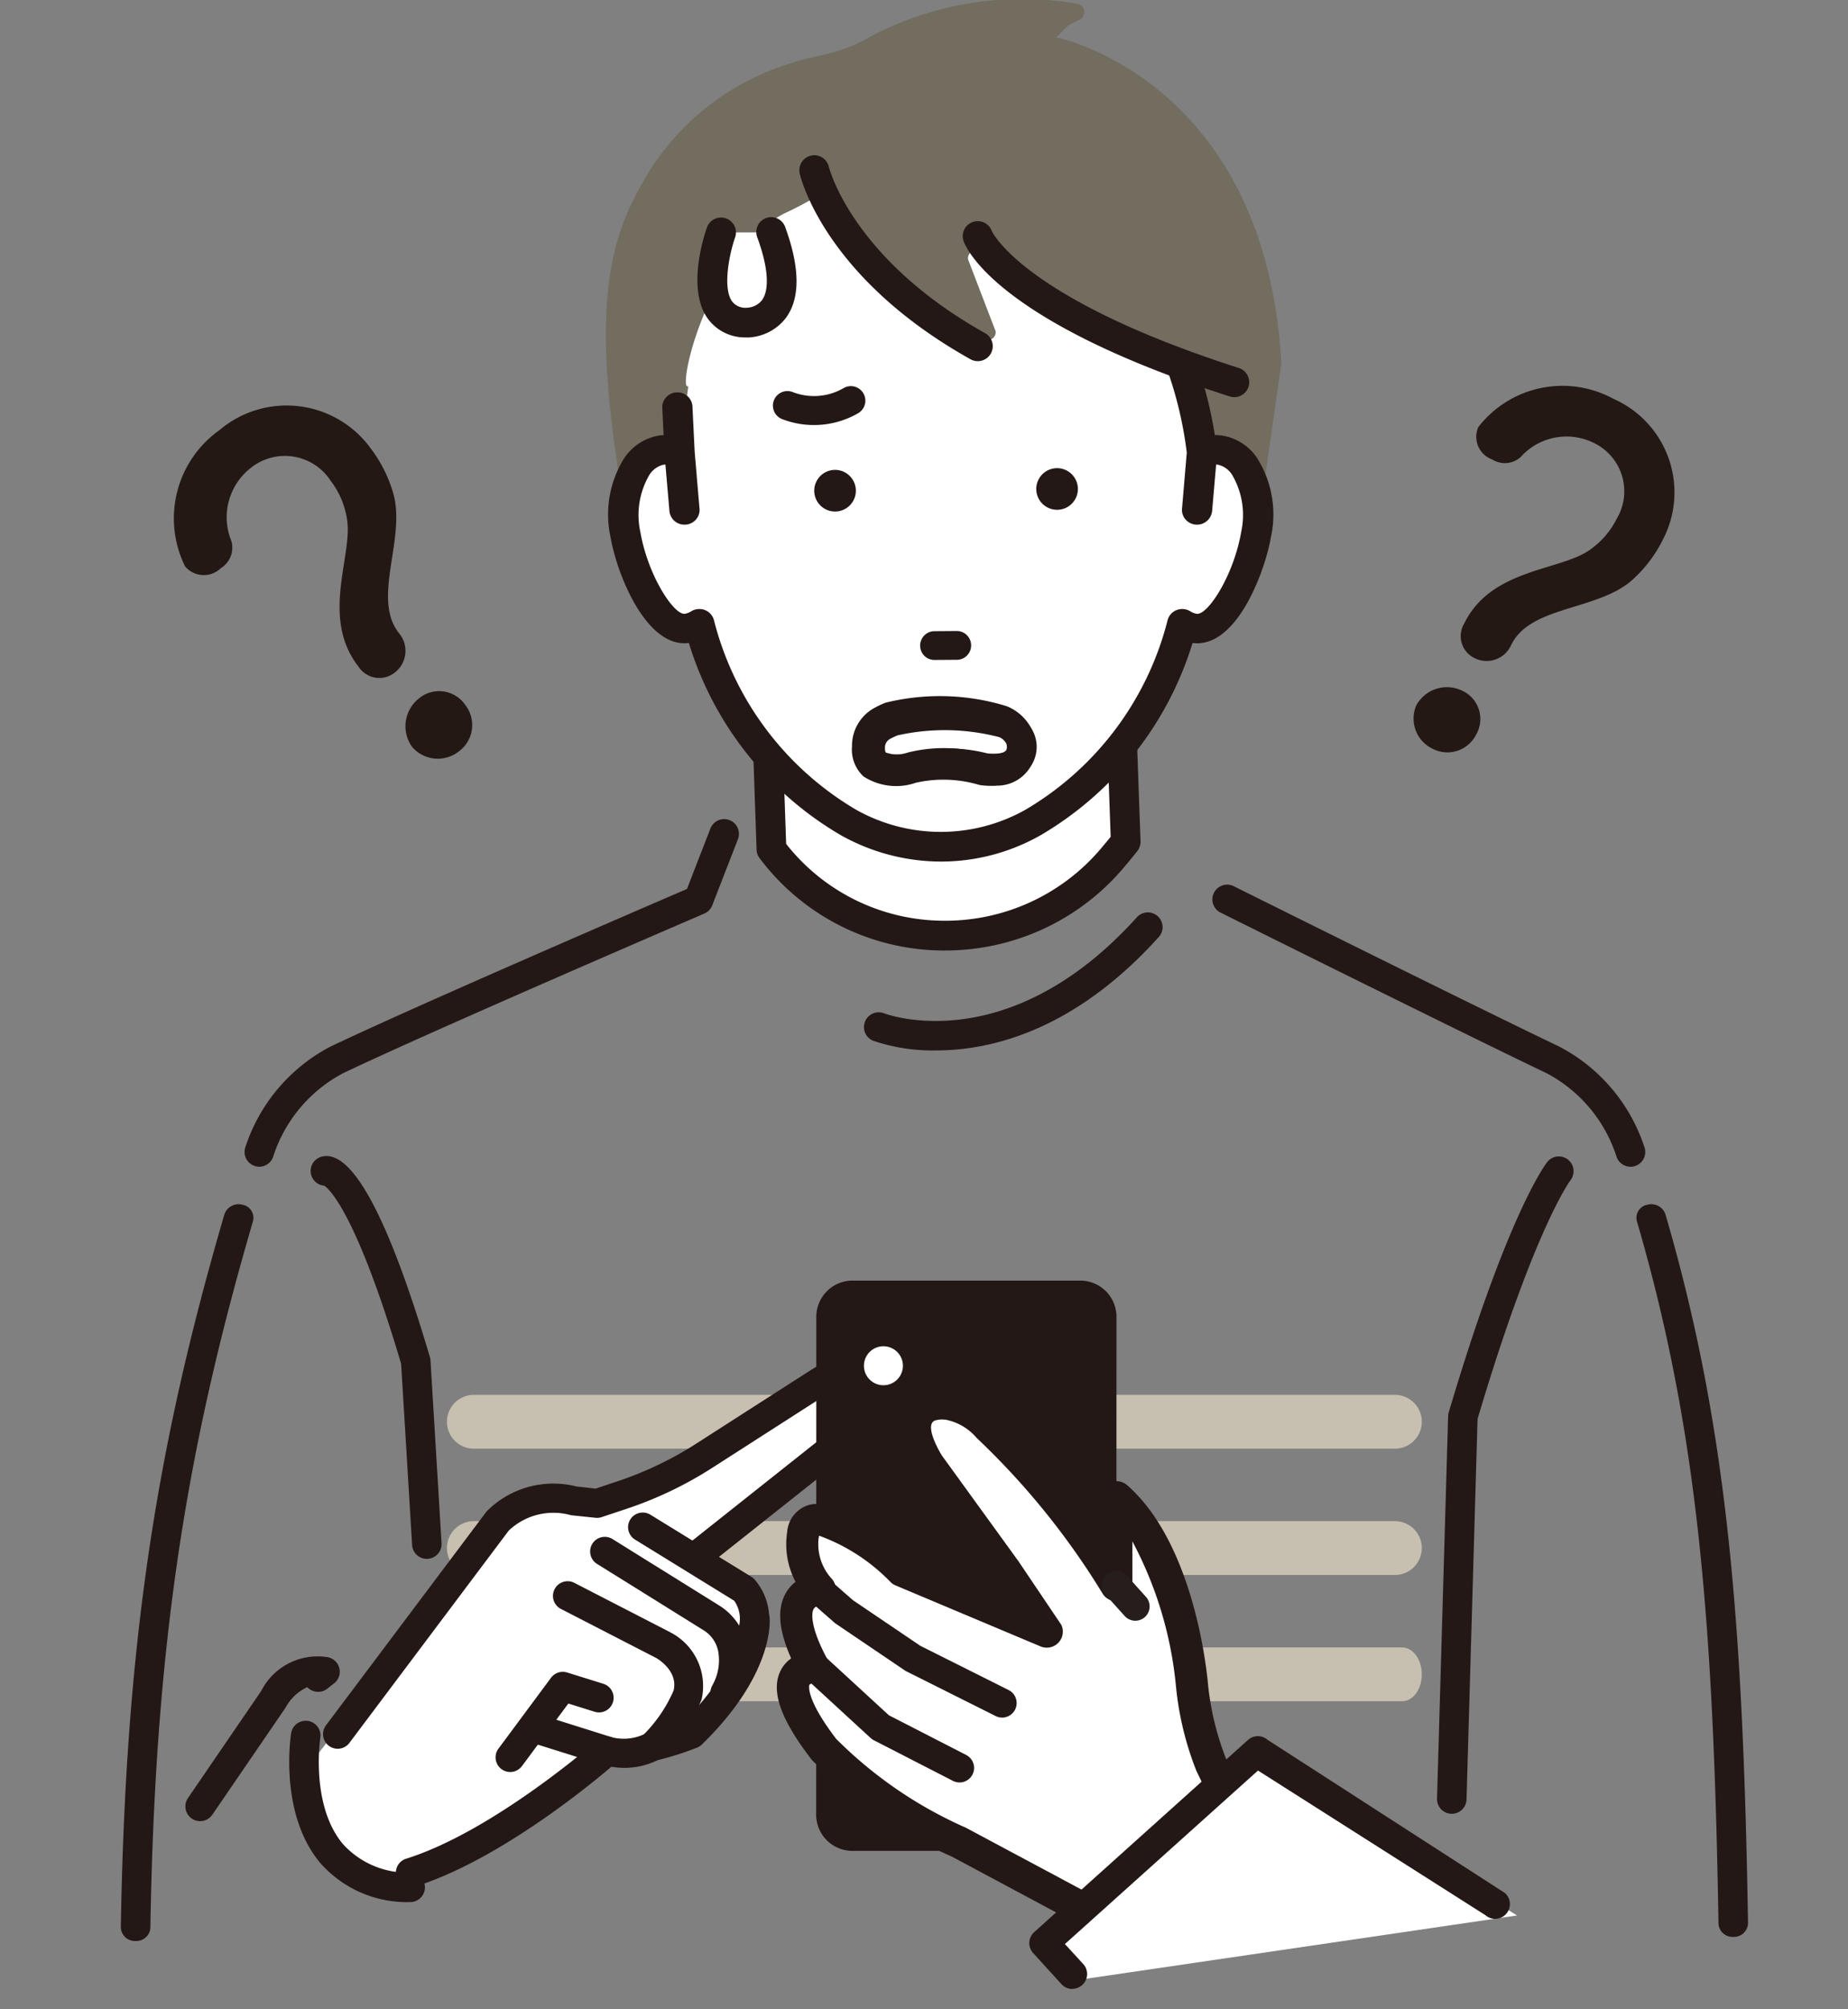 <svg xmlns="http://www.w3.org/2000/svg" xmlns:xlink="http://www.w3.org/1999/xlink" width="92" height="100" viewBox="0 0 92 100"><rect x="0" y="0" width="92" height="100" fill="#808080" stroke="none"/><defs><clipPath id="a"><rect width="92" height="100" transform="translate(552.13 896.075)" fill="none" stroke="#707070" stroke-width="1"/></clipPath><clipPath id="b"><rect width="82.165" height="99.057" fill="none"/></clipPath></defs><g transform="translate(-552.13 -896.075)" clip-path="url(#a)"><g transform="translate(556.987 896.009)"><g transform="translate(0)" clip-path="url(#b)"><path d="M179.934,171.007a.7.7,0,0,1-.734-.656c-.249-15.05-1.029-24.587-4.064-34.969a.662.662,0,0,1,.522-.814.744.744,0,0,1,.9.473c3.064,10.482,3.862,20.137,4.113,35.29a.7.7,0,0,1-.723.676Z" transform="translate(-98.505 -74.544)" fill="#231815"/><path d="M148.571,112.9a.735.735,0,0,1-.685-.468,7.183,7.183,0,0,0-3.484-4.183c-4.456-2.129-16.143-7.948-16.261-8.007a.735.735,0,0,1,.655-1.315c.117.058,11.795,5.873,16.24,8a8.684,8.684,0,0,1,4.22,4.975.735.735,0,0,1-.684,1" transform="translate(-72.256 -54.767)" fill="#231815"/><path d="M6.661,171.211H6.649a.7.7,0,0,1-.723-.676C6.16,156.408,7.7,146.6,11.085,135.041a.745.745,0,0,1,.9-.473.662.662,0,0,1,.522.814c-3.351,11.461-4.878,21.151-5.11,35.173a.7.7,0,0,1-.734.656" transform="translate(-4.768 -74.544)" fill="#231815"/><path d="M20.473,108.841a.735.735,0,0,1-.684-1,8.683,8.683,0,0,1,4.22-4.975c4.1-1.96,15.783-7,17.754-7.848l1.174-3.023a.735.735,0,0,1,1.37.532l-1.286,3.309a.736.736,0,0,1-.4.409c-.135.058-13.547,5.826-17.984,7.946a7.183,7.183,0,0,0-3.484,4.183.735.735,0,0,1-.685.468" transform="translate(-12.421 -50.709)" fill="#231815"/><path d="M153.594,161.909h-.022a.734.734,0,0,1-.713-.755l.552-19.031a.72.72,0,0,1,.03-.187c2.949-9.953,4.838-12.38,4.917-12.479a.735.735,0,0,1,1.15.915c-.037.048-1.831,2.464-4.631,11.889l-.549,18.935a.735.735,0,0,1-.734.713" transform="translate(-86.176 -71.573)" fill="#231815"/><path d="M32.9,149.212a.734.734,0,0,1-.733-.69l-.546-9.018c-2.238-7.529-3.589-8.708-3.828-8.865a.735.735,0,0,1-.152-1.437c1.495-.442,3.321,2.909,5.412,9.965a.737.737,0,0,1,.029.165l.551,9.1a.735.735,0,0,1-.689.778H32.9m-4.855-18.6h0m0,0h0m0,0h0m0,0h0m0,0h0m0,0h0" transform="translate(-16.508 -71.563)" fill="#231815"/><path d="M78.1,81.678l-.367-10.655H95.373l.367,10.288s-.227.289-.629.767a10.874,10.874,0,0,1-16.9-.256l-.111-.143" transform="translate(-44.554 -39.35)" fill="#fff"/><path d="M85.824,85.8l-.222,0a11.484,11.484,0,0,1-8.892-4.442l-.114-.147a.741.741,0,0,1-.153-.425l-.367-10.656a.74.74,0,0,1,.739-.765H94.452a.74.74,0,0,1,.739.714l.367,10.288a.741.741,0,0,1-.158.484s-.233.3-.644.784A11.617,11.617,0,0,1,85.824,85.8m-7.909-5.306a10.009,10.009,0,0,0,7.715,3.824,10.149,10.149,0,0,0,7.995-3.636c.191-.227.342-.411.446-.539l-.332-9.3H77.582Z" transform="translate(-43.635 -38.43)" fill="#231815"/><path d="M92.439,108.841a9.237,9.237,0,0,1-3.14-.487.735.735,0,0,1,.53-1.37c.263.1,6.265,2.263,12.613-4.771a.734.734,0,1,1,1.09.984c-4.217,4.673-8.371,5.644-11.094,5.644" transform="translate(-50.701 -56.496)" fill="#231815"/><path d="M89.525,158.494H43.672a1.339,1.339,0,1,1,0-2.679H89.525a1.339,1.339,0,1,1,0,2.679" transform="translate(-24.939 -86.329)" fill="#c7bfb0"/><path d="M89.525,172.589H43.672a1.339,1.339,0,1,1,0-2.679H89.525a1.339,1.339,0,1,1,0,2.679" transform="translate(-24.939 -94.138)" fill="#c7bfb0"/><path d="M106.064,186.684H72.514c-.541,0-.98-.6-.98-1.34s.439-1.339.98-1.339h33.55c.541,0,.98.6.98,1.339s-.439,1.34-.98,1.34" transform="translate(-41.118 -101.948)" fill="#c7bfb0"/><path d="M69.5,47.379a16.635,16.635,0,0,1-4.138-7.415,1.677,1.677,0,0,1-.6.233c-1.374.224-2.791-2.634-3.165-4.785s.438-4.079,1.812-4.3a1.761,1.761,0,0,1,.949.122l.441-3.38c-.592.311.917-6.7,4.868-8.8a17.156,17.156,0,0,0,3.928-2.488c6.562-3.014,11.312,1.507,14.6,6.675,0,0,1.966,2.194,1.365,2.44.184.425.636,1.974.991,3.366a20.522,20.522,0,0,1,.473,2.191,1.757,1.757,0,0,1,.949-.122c1.374.226,2.185,2.153,1.812,4.3S91.994,40.42,90.619,40.2a1.678,1.678,0,0,1-.6-.233,16.645,16.645,0,0,1-4.146,7.424S78.616,56.1,69.5,47.379" transform="translate(-35.56 -8.637)" fill="#fff"/><path d="M95.158,82.437a4.483,4.483,0,0,1-.776-.021.66.66,0,0,1-.1-.019,6.667,6.667,0,0,0-3.036-.062l-.032.009a3.193,3.193,0,0,1-2.529-.259,1.556,1.556,0,0,1-.578-1.332,1.879,1.879,0,0,1,.989-1.671,4.977,4.977,0,0,1,.574-.264.654.654,0,0,1,.088-.028,12.108,12.108,0,0,1,5.876.114,2.318,2.318,0,0,1,1.091.8,1.732,1.732,0,0,1,.121,1.826,1.917,1.917,0,0,1-1.686.907m-.582-1.4c.7.067.99-.083,1.051-.185a.351.351,0,0,0-.014-.3.931.931,0,0,0-.43-.323,10.761,10.761,0,0,0-5.058-.088,3.479,3.479,0,0,0-.367.172.488.488,0,0,0-.261.485c0,.156.035.187.048.2A2.061,2.061,0,0,0,90.835,81a7.9,7.9,0,0,1,3.74.033" transform="translate(-50.298 -43.477)" fill="#231815"/><path d="M94.732,82.286a4.211,4.211,0,0,1-.793-.031.655.655,0,0,1-.1-.022,6.223,6.223,0,0,0-3.1-.1l-.033.01a3,3,0,0,1-2.581-.315,1.817,1.817,0,0,1-.579-1.5,2.141,2.141,0,0,1,1.024-1.863,4.813,4.813,0,0,1,.589-.291.675.675,0,0,1,.091-.03,11.3,11.3,0,0,1,6,.183,2.4,2.4,0,0,1,1.106.906,2.1,2.1,0,0,1,.109,2.048,1.931,1.931,0,0,1-1.729,1m-.583-1.577c.714.082,1.012-.084,1.075-.2a.425.425,0,0,0-.012-.339.959.959,0,0,0-.436-.366,10.039,10.039,0,0,0-5.165-.146,3.362,3.362,0,0,0-.376.189.554.554,0,0,0-.27.541c-.006.175.034.21.047.222a1.931,1.931,0,0,0,1.318.025,7.37,7.37,0,0,1,3.819.072" transform="translate(-49.987 -43.114)" fill="#231815"/><path d="M82.49,1.923c.372-.3.338-.514,1.146-.866a.423.423,0,0,0-.078-.8A16.2,16.2,0,0,0,73.383,1.809c-1.736,1.043-3.025,1-4.15,1.421A12.647,12.647,0,0,0,61.9,9.155c-1.687,2.942-2.493,6.18-1.158,14.72l.513.1a2.162,2.162,0,0,1,1.563-1.505,1.713,1.713,0,0,1,.926.119l.43-3.3c-.577.3.895-6.532,4.748-8.585a16.738,16.738,0,0,0,3.83-2.426c6.4-2.939,11.032,1.47,14.242,6.509,0,0,1.917,2.14,1.331,2.38.18.414.62,1.925.966,3.282a19.931,19.931,0,0,1,.461,2.137,1.712,1.712,0,0,1,.925-.119c1.064.175,1.779,1.4,1.848,2.943.043.08.08.146.11.194L93.7,18.137C92.9,3.992,82.49,1.923,82.49,1.923" transform="translate(-34.766 0)" fill="#726d5f"/><path d="M92.662,43.289a2.589,2.589,0,0,0-1.7-1.114h0a2.068,2.068,0,0,0-.406-.03,20.905,20.905,0,0,0-1.378-4.833.759.759,0,0,0-.983-.39.737.737,0,0,0-.408.406.711.711,0,0,0,.006.556,19.215,19.215,0,0,1,1.366,5.133l-.237,2.793a.717.717,0,0,0,.17.528.757.757,0,0,0,1.328-.407l.2-2.318a.652.652,0,0,1,.1.008,1.129,1.129,0,0,1,.7.508,3.952,3.952,0,0,1,.447,2.843c-.378,2.174-1.673,4.158-2.219,4.066a.875.875,0,0,1-.315-.124.769.769,0,0,0-.682-.059.74.74,0,0,0-.448.507,15.308,15.308,0,0,1-7.072,9.427,8.61,8.61,0,0,1-8.423.008,15.318,15.318,0,0,1-7.087-9.435.74.74,0,0,0-.449-.508.771.771,0,0,0-.682.06.857.857,0,0,1-.313.124c-.537.087-1.842-1.886-2.22-4.066a3.956,3.956,0,0,1,.447-2.844,1.128,1.128,0,0,1,.7-.507.755.755,0,0,1,.1-.008l.2,2.318a.748.748,0,0,0,.748.672l.062,0a.755.755,0,0,0,.518-.264.716.716,0,0,0,.169-.528l-.241-2.837-.11-2.253a.741.741,0,0,0-.786-.7.749.749,0,0,0-.527.246.717.717,0,0,0-.189.521l.066,1.357a2.444,2.444,0,0,0-.256.027,2.589,2.589,0,0,0-1.7,1.114,5.277,5.277,0,0,0-.688,3.929c.346,1.989,1.841,5.557,3.9,5.273a16.746,16.746,0,0,0,7.536,9.552A10.211,10.211,0,0,0,76.95,63.37a10.054,10.054,0,0,0,4.941-1.316,16.776,16.776,0,0,0,7.555-9.563c.077.01.153.012.231.016,2.06,0,3.385-3.633,3.673-5.29a5.277,5.277,0,0,0-.689-3.928" transform="translate(-34.934 -20.425)" fill="#231815"/><path d="M108.121,53.441a1.036,1.036,0,1,0,1.028-1.044,1.036,1.036,0,0,0-1.028,1.044" transform="translate(-61.389 -29.031)" fill="#231815"/><path d="M83.336,53.634a1.036,1.036,0,1,0,1.027-1.044,1.036,1.036,0,0,0-1.027,1.044" transform="translate(-47.657 -29.138)" fill="#231815"/><path d="M82.577,43.241a.723.723,0,0,1,.4,1.345,4.4,4.4,0,0,1-3.813.286.723.723,0,0,1,.58-1.325,2.931,2.931,0,0,0,2.5-.206.717.717,0,0,1,.334-.1" transform="translate(-45.109 -23.957)" fill="#231815"/><path d="M82.975,15.635c.69,1.446,4.472,5.495,8.585,7.9a.388.388,0,0,0,.584-.38l-1.374-3.581a.387.387,0,0,1,.6-.367c2.189,1.5,8.907,5.979,12.172,6.918a.384.384,0,0,0,.483-.437c-.609-3.435-4.566-20.862-20.907-10.552a.387.387,0,0,0-.144.493" transform="translate(-47.436 -6.604)" fill="#726d5f"/><path d="M113.436,33.6a.744.744,0,0,1-.227-.036c-11.49-3.68-13.1-7.317-13.242-7.719a.744.744,0,0,1,1.394-.521c.042.094,1.622,3.4,12.3,6.824a.744.744,0,0,1-.227,1.453" transform="translate(-56.847 -13.768)" fill="#231815"/><path d="M90.555,27.723a.737.737,0,0,1-.363-.095c-7.252-4.057-8.453-9.032-8.5-9.242a.744.744,0,0,1,1.451-.332c.015.064,1.162,4.575,7.776,8.276a.744.744,0,0,1-.364,1.394" transform="translate(-46.736 -9.683)" fill="#231815"/><path d="M97.133,72.024a.63.63,0,1,0-.01-1.26l-1.151.009a.63.63,0,1,0,.01,1.259Z" transform="translate(-54.312 -39.207)" fill="#231815"/><path d="M95.6,71.959a.719.719,0,0,1-.24-1.169.709.709,0,0,1,.506-.214l1.151-.009A.718.718,0,0,1,97.025,72l-1.151.008a.717.717,0,0,1-.277-.053m1.628-1.176a.528.528,0,0,0-.21-.04l-1.151.009a.543.543,0,0,0-.538.546.543.543,0,0,0,.547.538l1.15-.01a.542.542,0,0,0,.2-1.044m-.2,1.132h0Z" transform="translate(-54.203 -39.097)" fill="#231815"/><path d="M74.9,26.087H72.4s-1.564,4.38,1.251,4.484c0,0,2.92.1,1.251-4.484" transform="translate(-41.357 -14.453)" fill="#fff"/><path d="M72.762,30.391H72.7a2.284,2.284,0,0,1-1.915-.982c-1.026-1.514-.115-4.192-.008-4.491a.741.741,0,1,1,1.4.5c-.259.73-.638,2.462-.161,3.164a.829.829,0,0,0,.742.332,1.008,1.008,0,0,0,.768-.39c.218-.31.479-1.126-.239-3.1a.741.741,0,1,1,1.392-.506c.73,2.009.743,3.519.037,4.49a2.5,2.5,0,0,1-1.955.988" transform="translate(-40.439 -13.532)" fill="#231815"/><path d="M53.38,153.333a2.521,2.521,0,0,0-1.708.455l-5.714,3.667a18.2,18.2,0,0,1-4.073,1.948l-1.257.419-1.164-.132a3.962,3.962,0,0,0-3.79,1.007l-9.538,12.365-.33-.9a6.051,6.051,0,0,0,5.049,6.688l.483.078V178.7c4.552-1.425,9.786-6.55,9.786-6.55a3.049,3.049,0,0,0,2.259-.24,13.906,13.906,0,0,0,1.951-.611c3.41-3.319,3.156-5.711,3.156-5.711l-2.624-3.371,6.6-5.237c2.163-1.48,1.771-3.41.911-3.643" transform="translate(-15.759 -84.932)" fill="#fff"/><path d="M29.23,171.126a.728.728,0,0,1-.582-1.166l7.962-10.6a.763.763,0,0,1,.063-.074,4.673,4.673,0,0,1,4.435-1.215l.961.109,1.1-.368a17.478,17.478,0,0,0,3.91-1.87L52.8,152.27c.018-.011.036-.022.054-.032l.033-.017a3.071,3.071,0,0,1,2.2-.5,1.743,1.743,0,0,1,1.191,1.462,3.65,3.65,0,0,1-1.859,3.47l-6.584,5.222a.729.729,0,0,1-.905-1.142l6.6-5.237.041-.031c1.25-.855,1.295-1.7,1.279-1.943a.539.539,0,0,0-.153-.4c-.274-.075-.754.178-1.139.381l-.005,0-5.687,3.65a18.962,18.962,0,0,1-4.236,2.026l-1.257.419a.736.736,0,0,1-.313.033L40.9,159.51a.736.736,0,0,1-.089-.016,3.226,3.226,0,0,0-3.068.779l-7.93,10.563a.729.729,0,0,1-.583.291" transform="translate(-17.276 -84.027)" fill="#231815"/><path d="M37.36,193.285a.728.728,0,0,1-.218-1.423c4.348-1.361,9.47-5.858,9.522-5.9a.729.729,0,0,1,.638-.166,2.4,2.4,0,0,0,1.708-.14.666.666,0,0,1,.259-.1,12.218,12.218,0,0,0,1.686-.52c2.95-2.922,2.834-5,2.833-5.02a.724.724,0,0,1,.648-.8.734.734,0,0,1,.8.653c.012.112.25,2.785-3.372,6.31a.724.724,0,0,1-.24.155,15.3,15.3,0,0,1-1.958.623,3.786,3.786,0,0,1-2.307.328c-1.148.978-5.675,4.684-9.782,5.969a.724.724,0,0,1-.218.033m14-7.631h0Z" transform="translate(-21.78 -99.29)" fill="#231815"/><path d="M65.034,180.143a.729.729,0,0,1-.639-1.077,2.528,2.528,0,0,0,.293-1.733,1.593,1.593,0,0,0-.735-1.03l-5.291-3.294a.728.728,0,1,1,.77-1.237l5.291,3.294a3.055,3.055,0,0,1,1.4,1.987,4,4,0,0,1-.445,2.71.728.728,0,0,1-.64.379" transform="translate(-33.796 -95.109)" fill="#231815"/><path d="M59.125,185.561a.728.728,0,0,1-.427-1.319,7.1,7.1,0,0,0,1.483-2.191c.221-.958-.778-1.558-.861-1.606L54.569,178a.729.729,0,0,1,.667-1.3L60,179.155l.017.009a3.007,3.007,0,0,1,1.558,3.323.77.77,0,0,1-.041.111,8.591,8.591,0,0,1-1.982,2.825.726.726,0,0,1-.425.138" transform="translate(-31.5 -97.858)" fill="#231815"/><path d="M68.289,176.462a.728.728,0,0,1-.6-1.147,1.562,1.562,0,0,0,.145-1.975L62.9,170.3a.728.728,0,1,1,.763-1.241l5.032,3.094a.757.757,0,0,1,.136.108,2.992,2.992,0,0,1,.057,3.891.727.727,0,0,1-.6.31" transform="translate(-36.141 -93.608)" fill="#231815"/><path d="M48.49,191.711a.729.729,0,0,1-.585-1.163l2.619-3.529a.729.729,0,0,1,.8-.261l1.822.569a.729.729,0,0,1-.435,1.391l-1.327-.415-2.31,3.114a.728.728,0,0,1-.586.294" transform="translate(-27.947 -103.454)" fill="#231815"/><path d="M55.152,194.084a.732.732,0,0,1-.219-.034L51.591,193a.728.728,0,0,1,.438-1.39l3.342,1.052a.729.729,0,0,1-.219,1.424" transform="translate(-29.786 -106.141)" fill="#231815"/><path d="M30.765,201.185h-.019a5.733,5.733,0,0,1-4.489-1.965c-2.045-2.462-1.457-6.3-1.431-6.46a.735.735,0,0,1,1.451.232c-.009.058-.5,3.357,1.114,5.294a4.334,4.334,0,0,0,3.393,1.431.735.735,0,0,1-.019,1.469" transform="translate(-15.186 -106.455)" fill="#231815"/><path d="M96.771,143.061l-11.484,0a1.806,1.806,0,0,0-1.73,1.869l-.007,24.641a1.806,1.806,0,0,0,1.729,1.87l11.484,0a1.806,1.806,0,0,0,1.73-1.869l.007-24.641a1.806,1.806,0,0,0-1.729-1.87" transform="translate(-47.775 -79.26)" fill="#231815"/><path d="M101.768,174.838a14.886,14.886,0,0,1-.941-3.875s-.522-6.6-3.767-9.426v4.4s-3.873-6.6-7.747-8.8c0,0-3.444-1.205-1.35,2.775l3.624,5.31,2.017,3.017L86.377,165.2s-4.607-4.19-4.922-1.782a3.33,3.33,0,0,0,.837,2.723s-2.409,0-.315,3.875c0,0-2.618,0,.522,4.084a21.967,21.967,0,0,0,6.7,4.609l10.086,6.2,5.5-3.151Z" transform="translate(-46.337 -86.966)" fill="#fff"/><path d="M89.177,157.45a37.739,37.739,0,0,1,6.28,7.757.759.759,0,0,0,1.413-.384V162.5a19.2,19.2,0,0,1,2.252,7.4,15.514,15.514,0,0,0,.994,4.113c.007.017.014.033.022.049l3.016,6.232a.759.759,0,0,0,1.366-.661l-3-6.206a14.082,14.082,0,0,1-.881-3.63c-.022-.282-.586-6.941-4.025-9.938a.759.759,0,0,0-1.257.572v1.827c-1.509-2.186-4.031-5.421-6.614-6.887l-.044-.023c-.4-.2-1.786-.773-2.564.031-.8.822-.2,2.256.409,3.413a.733.733,0,0,0,.067.106l3.613,4.752.931,2.028-5.309-2.233c-1.128-1.013-3.673-3.079-5.137-2.544a1.485,1.485,0,0,0-.946,1.288,3.991,3.991,0,0,0,.427,2.477,1.811,1.811,0,0,0-.48.533c-.463.776-.378,1.855.263,3.281a1.584,1.584,0,0,0-.543.618c-.487.988,0,2.373,1.524,4.36a.709.709,0,0,0,.056.065,22.578,22.578,0,0,0,6.93,4.773l6.032,3.226a.759.759,0,0,0,.716-1.338l-6.073-3.248a.684.684,0,0,0-.087-.04,21.2,21.2,0,0,1-6.4-4.4c-1.6-2.1-1.342-2.719-1.339-2.726.029-.061.182-.1.243-.1a.758.758,0,0,0,.668-1.119c-1-1.844-.751-2.462-.691-2.566a.458.458,0,0,1,.339-.189.758.758,0,0,0,.579-1.249,2.6,2.6,0,0,1-.677-2.062.674.674,0,0,0,.013-.073.653.653,0,0,1,.017-.09h.009a9.16,9.16,0,0,1,3.632,2.335.75.75,0,0,0,.216.138l7.225,3.039a.759.759,0,0,0,.984-1.016L91.2,163.63c-.023-.05.033.044,0,0l-3.807-5.253s-.969-1.545-.323-1.8c0,0,.927-.365,2.107.871" transform="translate(-45.39 -85.854)" fill="#231815"/><path d="M94.277,181.594h0a.8.8,0,0,1-.375-.095l-6.032-3.226a22.58,22.58,0,0,1-6.939-4.781.729.729,0,0,1-.059-.069c-1.537-2-2.022-3.4-1.528-4.4a1.616,1.616,0,0,1,.529-.614c-.635-1.426-.716-2.5-.247-3.287a1.85,1.85,0,0,1,.464-.524,4,4,0,0,1-.417-2.473,1.52,1.52,0,0,1,.971-1.316c1.495-.546,4.111,1.595,5.171,2.546l5.212,2.192-.89-1.937-3.609-4.745a.762.762,0,0,1-.071-.112c-.615-1.168-1.216-2.617-.4-3.457.8-.823,2.2-.238,2.609-.039l.046.024c2.5,1.419,4.932,4.458,6.557,6.8v-1.7a.8.8,0,0,1,1.321-.6c3.452,3.008,4.016,9.681,4.038,9.964a14.086,14.086,0,0,0,.879,3.62l3,6.2a.8.8,0,0,1-1.435.695l-3.016-6.232c-.008-.017-.016-.035-.022-.052a15.489,15.489,0,0,1-1-4.125,19.17,19.17,0,0,0-2.175-7.266v2.193a.8.8,0,0,1-1.485.4,37.69,37.69,0,0,0-6.272-7.747l0,0a2.7,2.7,0,0,0-1.469-.887,1.227,1.227,0,0,0-.6.025.283.283,0,0,0-.174.185c-.157.476.509,1.546.516,1.557l3.785,5.224a.076.076,0,0,1,.025.027.093.093,0,0,1,.009.021l2.13,3.159a.8.8,0,0,1-1.031,1.073l-7.225-3.039a.794.794,0,0,1-.227-.145A9.411,9.411,0,0,0,81.26,162.3a.569.569,0,0,0-.009.056c0,.025-.008.051-.014.076a2.558,2.558,0,0,0,.669,2.029.8.8,0,0,1-.606,1.312h0a.412.412,0,0,0-.307.169c-.058.1-.295.7.692,2.529a.8.8,0,0,1-.7,1.176h0c-.065,0-.191.042-.208.079,0,0-.232.637,1.335,2.686A21.163,21.163,0,0,0,88.49,176.8a.758.758,0,0,1,.091.041l6.073,3.248a.8.8,0,0,1-.376,1.5M81.183,160.8a1.484,1.484,0,0,0-.512.085,1.447,1.447,0,0,0-.921,1.257,3.981,3.981,0,0,0,.423,2.454.038.038,0,0,1-.011.049,1.78,1.78,0,0,0-.47.522c-.458.768-.371,1.829.264,3.245a.039.039,0,0,1-.013.048,1.536,1.536,0,0,0-.53.6c-.48.973,0,2.346,1.52,4.319a.714.714,0,0,0,.053.062A22.522,22.522,0,0,0,87.9,178.2l6.036,3.228a.719.719,0,0,0,.339.085h0a.72.72,0,0,0,.34-1.355l-6.073-3.248a.724.724,0,0,0-.082-.037,21.219,21.219,0,0,1-6.412-4.409c-1.621-2.12-1.358-2.743-1.346-2.769.04-.085.219-.12.276-.124a.72.72,0,0,0,.636-1.062c-1.006-1.862-.752-2.5-.691-2.6a.49.49,0,0,1,.367-.208H81.3a.72.72,0,0,0,.55-1.185,2.641,2.641,0,0,1-.685-2.095.684.684,0,0,0,.013-.07.705.705,0,0,1,.018-.1.04.04,0,0,1,.036-.029h.011a9.161,9.161,0,0,1,3.658,2.345.71.71,0,0,0,.205.131l7.225,3.039a.72.72,0,0,0,.934-.965L91.119,163.6l-3.806-5.252c-.03-.047-.693-1.114-.525-1.624a.36.36,0,0,1,.219-.232c.038-.015.964-.36,2.147.879a37.8,37.8,0,0,1,6.287,7.766.72.72,0,0,0,1.341-.364v-2.327a.038.038,0,0,1,.071-.02,19.054,19.054,0,0,1,2.257,7.416,15.408,15.408,0,0,0,.992,4.1c.006.016.013.031.021.047l3.016,6.231a.72.72,0,1,0,1.3-.627l-3-6.206a14.17,14.17,0,0,1-.885-3.645c-.022-.28-.583-6.923-4.012-9.911a.72.72,0,0,0-1.193.543V162.2a.039.039,0,0,1-.027.037.037.037,0,0,1-.043-.015c-2.935-4.25-5.21-6.085-6.6-6.876l-.042-.022c-.4-.193-1.759-.763-2.52.023-.778.8-.186,2.223.416,3.368a.728.728,0,0,0,.064.1l3.614,4.752.935,2.035a.038.038,0,0,1-.05.051l-5.309-2.233-.011-.007c-.933-.838-3.094-2.621-4.586-2.621" transform="translate(-45.342 -85.806)" fill="#231815"/><path d="M117.123,177.955a.71.71,0,0,1-.529-.235l-.942-1.048a.712.712,0,0,1,1.059-.953l.942,1.048a.712.712,0,0,1-.529,1.188" transform="translate(-65.46 -97.227)" fill="#251e1c"/><path d="M91.675,182.643a.681.681,0,0,1-.306-.073l-4.438-2.22a.748.748,0,0,1-.078-.045l-3.429-2.321a.685.685,0,0,1-.067-.052l-1.614-1.413a.686.686,0,0,1,.9-1.032l1.581,1.385,3.357,2.272,4.4,2.2a.686.686,0,0,1-.308,1.3" transform="translate(-46.645 -97.134)" fill="#231815"/><path d="M91.628,182.634h0a.717.717,0,0,1-.323-.077l-4.438-2.221a.68.68,0,0,1-.082-.048l-3.429-2.321a.783.783,0,0,1-.071-.055L81.67,176.5a.724.724,0,0,1,.954-1.09l1.582,1.385,3.353,2.269,4.393,2.2a.724.724,0,0,1-.324,1.372m-9.48-7.326a.647.647,0,0,0-.427,1.134l1.613,1.413a.707.707,0,0,0,.064.049l3.429,2.321a.624.624,0,0,0,.073.043l4.438,2.221a.641.641,0,0,0,.289.068h0a.647.647,0,0,0,.29-1.226l-4.4-2.2-3.361-2.275-1.585-1.387a.645.645,0,0,0-.426-.16" transform="translate(-46.598 -97.087)" fill="#231815"/><path d="M89.178,190.507a.683.683,0,0,1-.312-.076l-3.934-2.019a.679.679,0,0,1-.151-.105l-3.731-3.431a.686.686,0,0,1,.928-1.01l3.664,3.368,3.851,1.977a.686.686,0,0,1-.314,1.3" transform="translate(-46.267 -101.771)" fill="#231815"/><path d="M89.131,190.5h0a.73.73,0,0,1-.33-.08L84.867,188.4a.717.717,0,0,1-.16-.111l-3.732-3.431a.724.724,0,0,1,.981-1.066l3.659,3.365,3.846,1.974a.724.724,0,0,1-.331,1.369m-7.664-6.821h-.028a.648.648,0,0,0-.411,1.123l3.732,3.431a.634.634,0,0,0,.143.1l3.933,2.019a.652.652,0,0,0,.295.072h0a.647.647,0,0,0,.3-1.223l-3.851-1.976-.008-.006L81.9,183.847a.643.643,0,0,0-.437-.171" transform="translate(-46.22 -101.723)" fill="#231815"/><path d="M90.826,151.362a.97.97,0,1,1-.969-.97.97.97,0,0,1,.969.97" transform="translate(-50.733 -83.324)" fill="#fff"/><path d="M119.635,195.562l-10.642,9.561,1.485,1.863,22.057-3.238Z" transform="translate(-61.872 -108.351)" fill="#fff"/><path d="M109.49,206.494a.733.733,0,0,1-.546-.242l-1.41-1.55a.734.734,0,0,1,.054-1.039L118.23,194.1a.734.734,0,0,1,.974-.008l11.814,7.622a.734.734,0,1,1-.964,1.108l-11.325-7.2-9.612,8.635.917,1a.735.735,0,0,1-.545,1.227" transform="translate(-60.959 -107.438)" fill="#231815"/><path d="M13.867,193.2a.735.735,0,0,1-.606-1.15l3.645-5.327a3.152,3.152,0,0,1,3.281-1.688.734.734,0,0,1,.349,1.306l-.342.268a.733.733,0,0,1-.991-.079,2.35,2.35,0,0,0-1.084,1.023l-3.645,5.327a.734.734,0,0,1-.607.32" transform="translate(-8.761 -102.497)" fill="#231815"/><path d="M1.612,12.616C2.4,9.669,5.8,9.137,7.045,7.829a4.116,4.116,0,0,0,1.02-1.766A2.671,2.671,0,0,0,6.171,2.547,3.059,3.059,0,0,0,2.785,3.954a1.178,1.178,0,0,1-1.369.379A1.193,1.193,0,0,1,.438,2.879,5.3,5.3,0,0,1,6.768.221a5.087,5.087,0,0,1,3.745,6.447,6.687,6.687,0,0,1-1.085,2.2C8.034,10.729,4.678,11.1,4.113,13.21a1.337,1.337,0,0,1-1.659,1,1.212,1.212,0,0,1-.842-1.593M1.238,19.03A1.664,1.664,0,0,1,.047,17.07,1.735,1.735,0,0,1,2.076,15.9a1.55,1.55,0,0,1,1.173,2.03,1.6,1.6,0,0,1-2.011,1.1" transform="translate(68.862 18.406) rotate(11)" fill="#231814"/><path d="M9.2,54.419c-1.915-2.442-.271-5.532-.574-7.343a4.181,4.181,0,0,0-.814-1.908,2.716,2.716,0,0,0-4.016-.607,3.112,3.112,0,0,0-.924,3.612,1.2,1.2,0,0,1-.528,1.346,1.213,1.213,0,0,1-1.781-.094,5.386,5.386,0,0,1,1.705-6.771,5.174,5.174,0,0,1,7.531.893,6.8,6.8,0,0,1,1.123,2.224c.665,2.273-1.084,5.229.288,6.978a1.36,1.36,0,0,1-.2,1.959,1.232,1.232,0,0,1-1.81-.288m4.988,4.222a1.692,1.692,0,0,1-2.322-.228,1.765,1.765,0,0,1,.286-2.367,1.577,1.577,0,0,1,2.367.286,1.625,1.625,0,0,1-.331,2.309" transform="translate(3.792 -21.175)" fill="#231814"/></g></g></g></svg>
